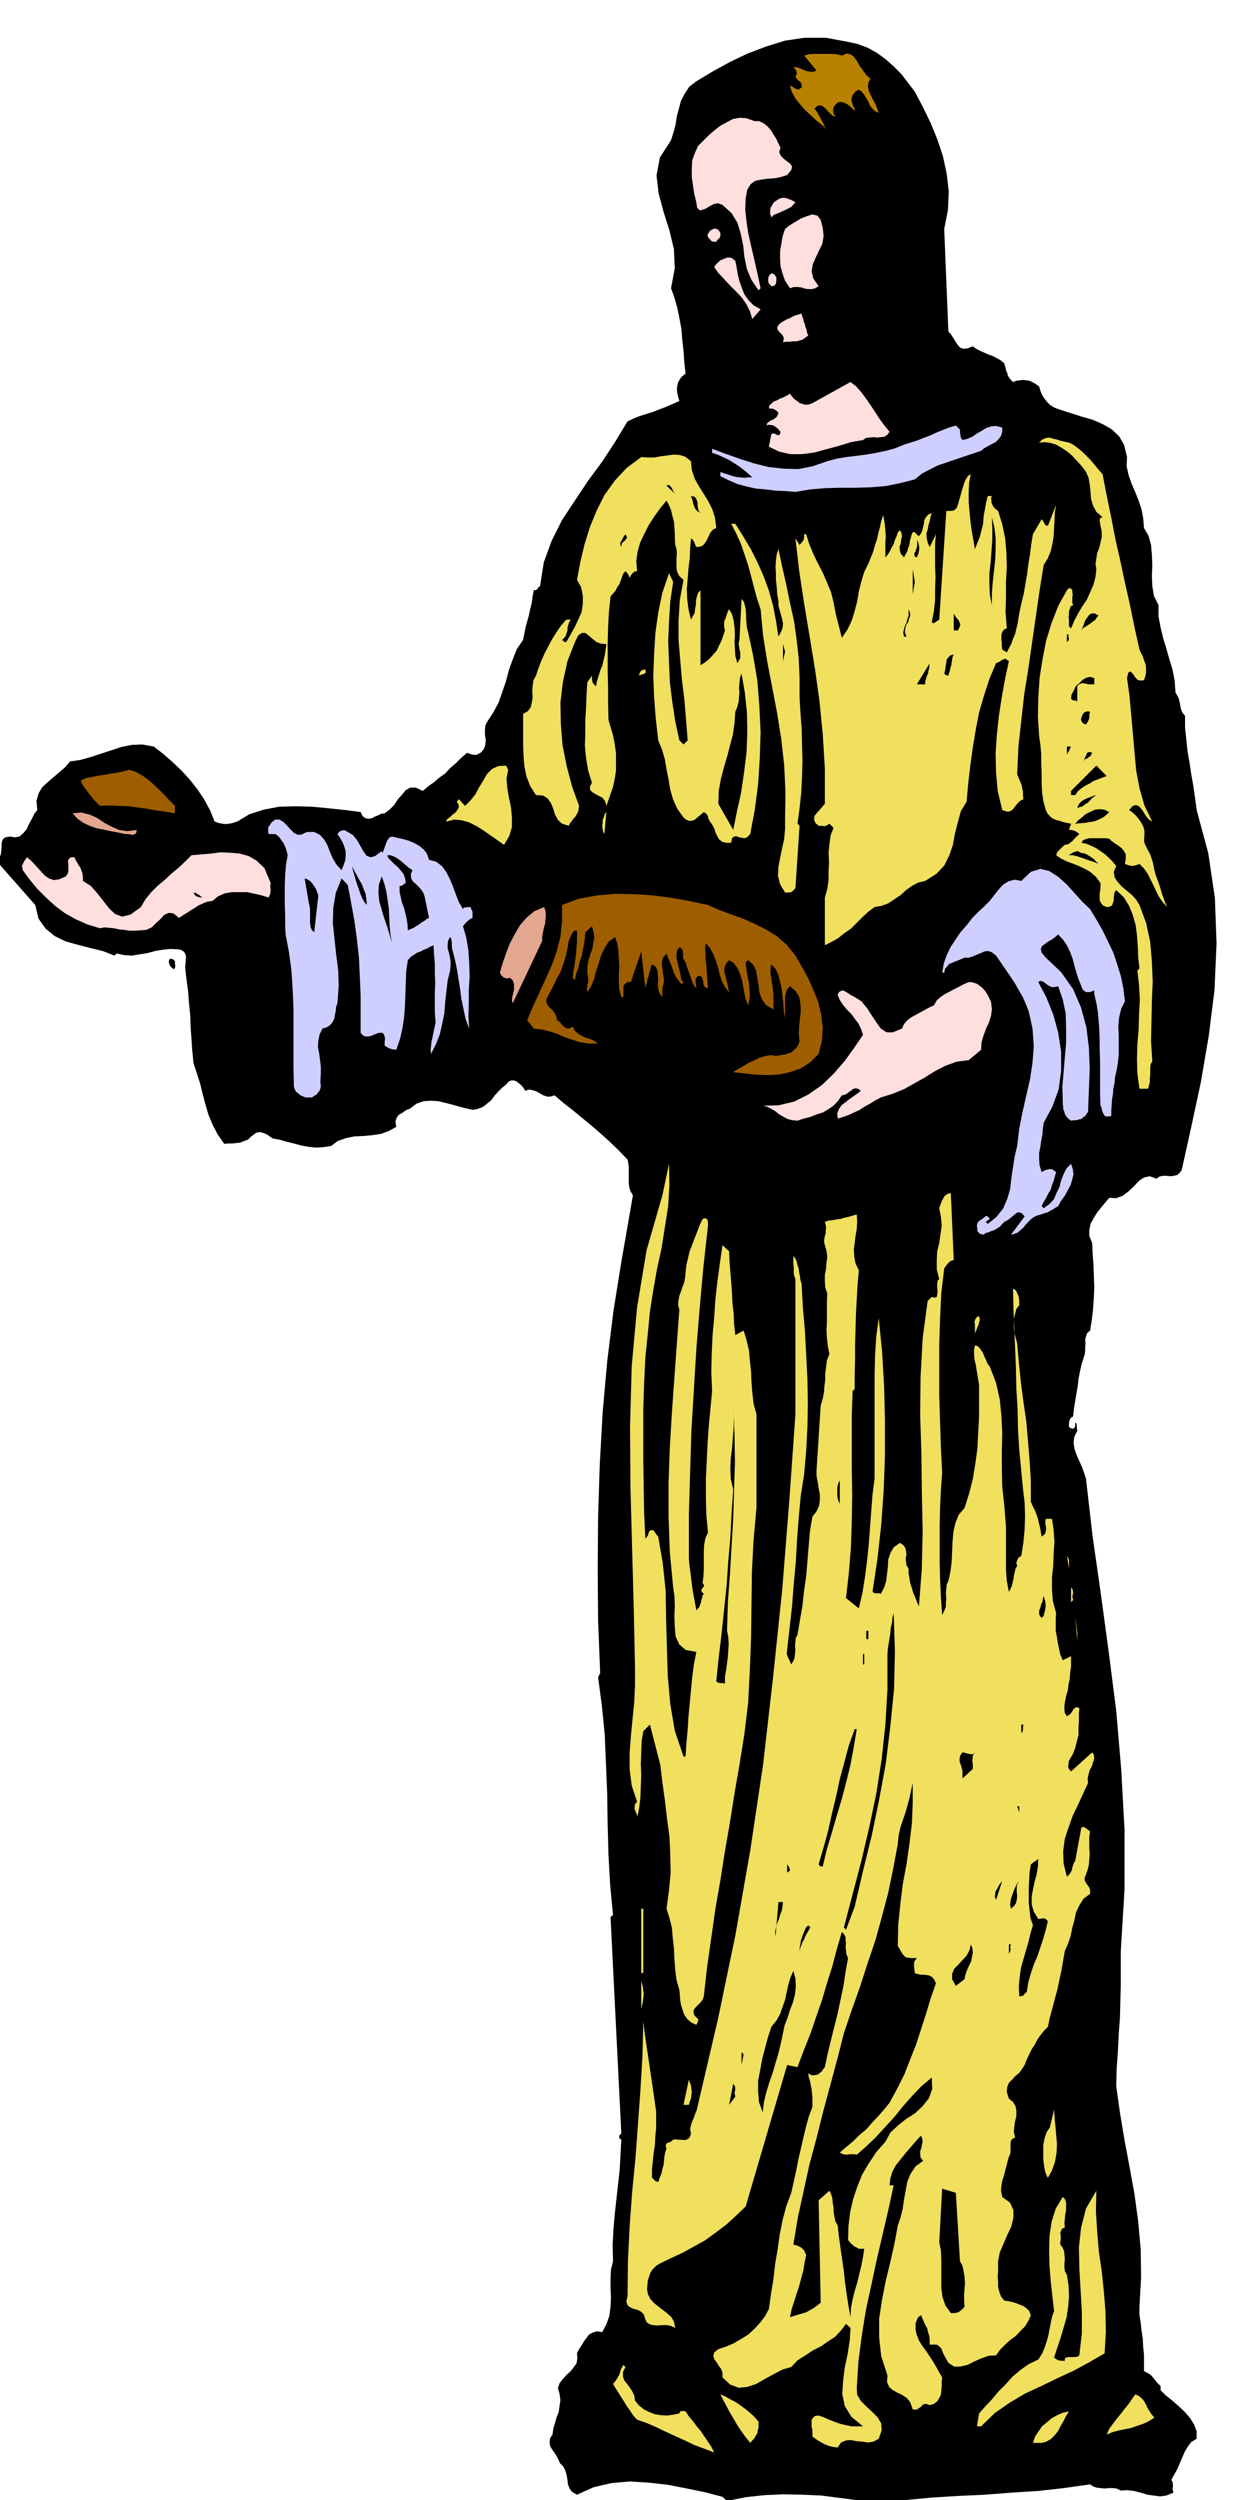 <svg xmlns="http://www.w3.org/2000/svg" width="490.455" height="974.099" fill-rule="evenodd" stroke-linecap="round" preserveAspectRatio="none" viewBox="0 0 3035 6028"><style>.brush1{fill:#000}.pen1{stroke:none}.brush3{fill:#ffdede}.brush4{fill:#cfcfff}.brush5{fill:#f0e05e}.brush6{fill:#9e5e00}.brush7{fill:#e3a68f}</style><path d="m2207 221 19 36 19 39 16 39 14 42 9 42 5 43-2 44-9 46 10 247 6 7 6 9 5 8 6 9 5 6 8 3 10-1 13-5 8 6 10 5 9 4 11 5 9 3 10 5 9 5 10 8 1 5 2 6 1 6 3 6 1 5 3 6 4 5 6 6 8-3 8-1 8-1 9 1 7 1 8 4 7 4 8 6 3 10 4 10 5 8 7 9 7 7 9 6 10 4 12 4 22 7 25 8 25 7 25 11 21 12 18 17 12 21 7 29-1 22 5 22 7 20 9 21 8 20 7 21 4 21 2 24 11 19 6 22 2 24 1 25-1 25 1 25 4 24 11 22v27l5 27 6 25 8 26 7 25 8 26 5 27 2 28 3 5 4 7 2 7 2 9 1 7 2 7 3 7 6 7v28l3 29 3 28 5 29 4 27 5 28 4 28 4 30 28 104 16 108 4 110-5 113-14 111-19 111-23 107-23 104-5 7-6 5-8 2-8 1-10-1h-9l-8 2-7 5-16-6-14 3-12 8-12 13-14 13-13 10-16 6-17-1-10 12-10 12-10 13-8 13-7 13-3 15v14l7 17 1 25 2 26 1 27 1 28-1 27-2 27-3 26-4 25-7 6-3 8-2 8 1 9-1 9v9l-1 9-3 9-5 16-4 18-3 16-2 18-3 17-3 18-3 18-2 19-6 4-3 6-1 7v8l3 3 7 2 4-3 1-4v-8l3 2 1 6v6l1 6-7 14-2 14 2 14 5 15 6 14 7 15 5 14 5 15 16 139 20 140 19 140 18 141 12 141 8 145v145l-9 148v79l-1 40-1 41-3 41-2 42-3 41-1 42 9 64 11 66 12 64 12 66 9 66 6 67 1 68-4 71v19l3 19 2 19 3 20 1 19 2 19v40l6 3 7 4 5 4 5 6 8 10 9 9v10l12 12 15 12 15 13 16 15 13 15 10 16 6 16v18l-13 8-9 12-7 12-6 14-6 14-6 14-7 12-7 13 3 6 1 8-1 8 2 9-17 7-15 2-16-2-15-2-16-5-16-4-16-2-16 1-10-5-9-1h-10l-10 1-10-1-9-1-9-3-7-5-63 9-63 7-64 4-64 5-65 3-64 4-64 6-63 8-46-7-46-6-46-6-45-2-46-1-46 2-46 5-45 9-11-10-42-11-44-9-46-9-45-5-46-3-45 4-43 10-40 18-12-7-6-8-4-11-1-10-2-12-3-10-5-10-8-8-4-9-4-8-6-9-5-7-5-9-1-8 1-10 6-9 2-15 4-13 4-14 5-13 2-14 2-14-2-15-4-14 4-12 8-10 8-9 10-9 8-10 7-10 2-12-1-12 5-10 6-9 6-10 6-8 6-8 9-5 10-3 13 2 10-19 7-20 3-22 1-22-1-23v-23l1-22 5-20-1-39 2-37 3-36 4-36 4-36 4-36 2-37 2-36-5-4v-6l5-5-26-522 6-5-7-73-4-72-2-73-1-72-3-73-3-72-7-70-9-68 5-10-5-126-1-125 1-126 4-126 7-126 11-123 15-121 19-118 28-161-6-10-3-10-1-11v-35l-1-11-2-9-22-23-22-21-22-20-21-18-23-19-22-18-23-18-21-18-10 3h-8l-9-3-7-4-9-5-8-3-10-2-10 3-4-7-5-6-6-5-5-4-7-3h-7l-6 3-6 7-10 8-9 9-9 10-8 11-10 8-10 8-13 5-12 2-17-4-16-4-17-5-16-4-17-4-17-1-18 1-17 6-8 6-8 6-10 4-8 6-9 5-5 7-3 9 2 13-18 10-19 7-21 3-21 2-22 1-20 4-20 7-16 12-19 3-18 1-18-2-17-3-18-5-17-4-17-5-17-3-6-4-5-4-6-3-5-2-6-2h-6l-6 1-5 4-8 6-7 7-9 3-9 4-10 1-9 1h-10l-10 1-16-23-12-23-10-24-7-24-7-26-6-25-8-25-8-24-3-29-2-29-2-29-1-29-3-29-2-28-4-29-3-27v-8l1-7v-7l1-6-2-7-3-5-6-4-6-2-21-1-19 2-18 3-18 5-19 3-18 3-19-1-18-4-6 5-28-11-29-7-31-8-29-8-27-13-22-18-17-24-8-33-96-109 8-5 5-7 1-9 1-9v-10l2-8 6-6 12-2 12 2 11-2 9-8 8-9 6-13 7-13 6-12 7-9-2-22 5-18 9-15 13-12 14-12 14-12 14-12 12-14 26-4 25-7 24-8 25-8 24-8 25-5 25-1 28 5 22 17 23 20 22 21 21 23 18 23 16 24 14 26 11 27 6 2 6 2 7 1 8 1 7-1 7-1 6-2 7-2 30-18 35-11 37-7 40-1 39 1 41 4 38 4 38 5 5 10 7 5 7 1 8-1 7-4 8-3 8-4 8-1 12-9 11-11 9-14 10-11 9-11 11-6h13l17 8 13-11 14-10 13-11 14-10 12-13 14-12 13-13 14-12 5 2 6 2 6 1h6l11-6 7-9 3-10 1-11-2-12v-11l1-12 4-8 15-23 13-24 9-26 9-26 7-27 9-25 10-25 15-22 3-15 3-15 4-15 4-14 3-15 4-15 2-16 3-15h4l4-2 3-5 4-3 9-57 19-52 25-50 31-47 32-48 34-46 32-49 29-48 15-7 15-6 16-5 16-5 15-6 16-6 16-7 16-7-3-11-2-9-1-9 1-7 2-9 4-7 5-7 9-7-3-28-2-28-3-27-2-25-5-27-5-24-7-25-8-22 9-48-2-46-11-46-14-44-12-45-5-43 8-43 27-42 6-19 5-19 3-20 5-18 5-19 9-17 11-17 17-13 40-24 42-23 42-20 45-17 45-14 48-7h50l54 10 23 5 24 9 22 12 22 16 19 17 19 19 16 21 16 21z" class="pen1 brush1"/><path d="m2100 190-5 9-1 10 2 10 5 11 5 10 6 11 4 10 4 11-9-4-6-6-6-7-3-8-5-9-5-8-7-9-7-5-7 4-5 5-4 6-1 6-1 5 2 6 2 7 4 7v5l-6-6-6-5-6-5-5-2-6-3h-6l-6 1-5 5-5 6-1 8 1 8 5 8-7-3-6-5-6-6-5-6-7-6-6-2-7 1-7 7 4 5 4 6 3 6 4 7 3 6 4 7 3 7 6 7-13-12-14-11-14-13-13-12-13-15-11-14-8-15-4-15 6 3 7 5 7 2 8-5v-9l-4-5-7-6-4-6 3-6v-6l-3-6-5-5h7l7 2 7 3 7 3 7 2 7 1h7l7-3-30-36 10-3 11-1h47l11 1 12 3 12-5 9 2 8 6 8 11 6 11 8 11 8 11 10 9z" class="pen1" style="fill:#b88200"/><path d="m1883 356-3 11 4 9 7 7 9 7 7 5 4 7-2 8-10 12-16 5-15 3-17 1-14 2-15 3-11 8-8 13-4 21-1 28 3 28 4 27 6 27 6 26 6 26 6 27 6 28-5 5-17-25-11-26-6-29-3-28-6-29-8-26-14-23-22-20-11-4-10 2-10 5-9 6-9 3-6 1-6-6-2-13-5-20-3-20-3-21v-19l1-21 6-17 8-18 14-14 12-12 14-12 14-11 15-8 15-8 16-3 17 1 19 7h11l11 5 9 7 9 10 6 10 7 11 5 11 5 10z" class="pen1 brush3"/><path d="m1919 488-5 5-5 6-8 4-8 4-9 4-9 4-8 3-6 6-3-9v-7l1-7 4-6 3-6 5-4 6-4 6-3 5-1h5l5 1 5 2 8 3 8 5zm66 62 2 19-3 19-8 16-8 17-7 16-3 17 4 17 13 19-8 5-8 2h-9l-8-1-9-3-9-1h-9l-9 3-12-18-6-17-5-18-1-17v-19l3-18 3-18 6-18 10-8 13-8 15-9 15-6 13-4 12 3 8 10 5 20zm-247 12v6l-2 6-5 4-3 5h-7l-5-2-4-5-4-4-1-6 3-5 3-5 6-3 5-2 5 1 5 3 4 7zm36 67 3 15 3 18 4 16 6 17 6 15 10 14 12 12 17 10-20 23-6-19-8-16-11-16-14-15-15-15-14-15-14-15-10-14 4-6 6-6 6-5 8-3 7-3h7l6 2 7 6zm99 40v7l-1 8-4 5-7 1-7-8-1-8 2-9 6-6 7 2 5 8zm77 140-7 5-7 5-7 2-7 2h-9l-8 1h-8l-8 1 2-8-1-5-3-5-3-3-5-5-3-4-1-5 3-6 6-6 7-4 7-4 8-3 7-4 7-3 7-2 7-2 1 6 3 7 1 6 3 7 1 6 3 7 1 7 3 7zm196 232-5 7-7 5-9 1-8 1-10-1-9 1-9 1-7 5-29 5-29 9-30 8-29 8-30 4h-28l-27-6-25-12 6-31 7-1 7 4h5l2-3 1-5-7-8-7-5-5-3h-4l-5-1-5 2 1-6 4-3 4-3 6-2 4-3 4-3 3-5 2-6-5-5-5-3-6-2h-7l1-7 5-5 6-5 8-3 7-4 8-3 8-4 8-5 4 6 6 7 7 5 7 5 6 2 8 2 8-1 8-3 92-51 14 11 13 15 11 15 11 16 10 15 11 17 11 15 13 16z" class="pen1 brush3"/><path d="M2316 1036v6l1 7 1 6 4 6 12-3 12-5 11-8 11-6 11-7 12-4 12-1 15 4v10l-3 10-6 8-7 7-10 5-9 5-9 5-7 6-21 7-21 7-21 7-20 7-21 7-20 10-19 10-17 14-36 9-35 7-36 3-36 1h-37l-36 1-36 3-36 6-24-2-24-1-24-3-23-2-23-5-22-6-21-9-20-10v-10l8 3 10 3 9 3 11 3 10 1 10 1 9-1h10l-11-10-11-9-12-9-11-7-13-8-13-6-13-6-13-4v-10l32 12 34 12 34 11 36 9 36 4 36 1 35-7 35-12 22-6 24-4 24-3 24-3 23-4 24-5 22-6 22-9 16-5 16-5 15-6 16-6 15-7 15-6 15-6 17-5 10 10z" class="pen1 brush4"/><path d="m2660 1143 10 52 11 53 10 52 12 53 11 52 12 53 11 54 12 54 3 7 5 9 3 10 4 10 1 10v10l-2 9-3 9-9 1-7-2-6-7-4-6-5-6-3-1-4 3-3 13 6 43 4 44 4 45 4 46 4 44 8 43 12 42 19 39-8-5-6-7-6-9-5-8-7-8-7-3-8 2-9 10 7 5 8 7 7 8 7 10 5 9 3 11v11l-1 13 2 8 4 8 4 8 5 9 3 9 3 9 2 9 2 11 3 11 4 11 4 11 4 12 3 11 4 11 4 11 5 11-11-12-9-13-7-14-6-13-7-14-7-14-9-13-11-11-8 3-9 2-10-2-8-3 2-13v-10l-5-9-5-6-9-7-8-5-8-6-5-5-10-1h-38l-8 2-7 3-4 6 11 2 12 5 11 5 12 8 10 7 10 9 9 9 9 11-6 14 2 13 7 11 11 12 12 10 12 10 10 11 8 13 16 43 10 46 4 47 2 48-2 48-1 49-1 48 3 48-4 7-1 9v17l-1 8v9l-2 8-2 8h-21l-5-36-1-36 1-36 3-35 1-36 2-36-2-35-4-35 5-5-3-27-1-26-2-27-3-24-7-25-9-22-13-21-18-17-4 5-1 6-1 7v8l-2 5-2 6-6 3-7 1-9-4-5-6-3-7v-18l2-8v-15l-12-16-13-11-14-8-13-6-15-6-14-5-14-7-12-8 3-8 6-6 6-6 6-5 9-2 9-7 8-9 9-8-6-5-6-3-7-2h-6l5-15-10-2-9-2-9-3-8-2-9-4-6-5-6-7-4-8-6-22-3-21-1-23v-23l-1-23v-23l-2-22-3-21-3-47 1-47 3-46 7-45 9-46 13-42 16-41 21-38 5-5 5 1 3 4v5l1 6-1 6v13l2 6-6 3-2 6-2 6v7l-1 6 1 8v15l5 5 8-19 9-17 10-17 11-16 8-18 8-18 5-19 2-19-2-13 2-13 2-13 5-12 3-13 3-13v-14l-3-13-1-7-1-6 1-6 6-2-15-13-8-15-5-17-1-16-2-18-3-17-7-15-10-13-12-13-11-12-12-10-12-8-14-8-13-4-14-2-14 1 7-7 9-4 9-1 10 3 9 2 9 3 9 2 10 2 10 5 11 8 11 9 11 11 9 9 10 12 9 11 10 11zm-993-31 2 21 7 21 10 18 12 19 11 18 10 20 6 20 3 24-8 4-6 7-4 8-4 9-5 8-5 6-7 3-9 1-3-6-2-6-4-6-4-3-2 24-1 24-3 25-2 25-2 24 1 25 3 24 6 25 5-9 4-8 1-10 2-9v-10l2-9 3-9 6-7v181l11-7 10-8 9-10 9-10 6-13 6-12 4-12 4-12-2-8v-14l3-6 2-6 2-6 2-6 3-5 7 12 4 15 2 16 1 18-1 17 1 18 1 17 5 17 4-7 3-6v-13l-2-7-1-7-1-8 2-8 5-99 5 6 3 9 2 10 1 12v11l1 11 1 11 3 11 12 56 10 59 5 62 3 64-2 62-4 63-8 61-11 59-7 7-6 3-7-1-6-1-8-3-5 1-5 4-2 11h-12l-9-2-8-6-4-7-5-10-3-10-5-9-5-7-4-7-1-6-4-6-6-4-6 5-6 5-6 5-5 4-7 2h-6l-7-3-6-5-15-21-10-22-7-24-4-24-5-25-4-24-7-24-9-22-6-53-4-51-2-52 2-51 3-51 7-50 10-48 16-47 10 21-7 47-3 48-2 49 2 50 2 48 6 48 7 46 10 46 10 10 10-10-4-51-4-48-6-48-4-47-4-48v-47l3-49 9-49-10-9-5-9-2-11v-23l1-12-1-11-3-9-1-14v-14l-1-14-1-14-4-15-3-13-5-12-6-11-15 18-15 21-13 20-11 22-10 21-6 22-3 22 2 24-6 1-5 4-4 5-3 6-4-9-6-7-6 7-3 9-3 8-3 8-5 7-4 8-6 7-6 7-4 37-2 37-1 36v73l1 37v38l1 40 5 17 6 20 4 21 3 22v42l-3 20-4 19-16 46-3-11-6-8-9-5-8-4-8-5-5-5-1-8 5-10-9-29-5-29-3-31 1-31v-32l2-31 1-30 2-29 11-16v7l1 8 3 5 6 6 2-13 4-12 4-13 5-12 3-13 3-12 2-14 2-13-13-1-11-4-10-8-8-7-9-7h-8l-9 6-8 16-18 46-11 50-6 50 1 52 4 50 10 51 13 49 17 47-1 6-1 7-3 6-3 6-5 5-4 6-5 6-3 6-16-5-10-9-7-13-4-13-6-15-8-11-11-7-17-1-14-22-9-23-5-25-2-25-1-27v-74l11-6 7-9 3-12 2-13-1-14 1-14 2-13 6-11 6-18 7-18 8-18 9-17 9-17 10-16 11-16 13-15h11l-4 6-2 6-2 7v7l-2 6-2 7-4 5-5 5 6 5h4l10-17 10-18 9-19 8-18 3-20v-20l-4-20-10-18 8-43 10-42 13-42 16-39 19-38 25-35 29-31 35-26 16 1h16l16-3 16-2 14-2 15 1 13 4 14 11z" class="pen1 brush5"/><path d="m2352 1324 6-15 6-15 4-16 4-16 1-17 3-16 3-17 4-16h10l-2 5 1 6v5l2 5 5 8 9 7 10 32 7 34 3 33 1 36-2 36v36l-1 37 3 39-7 3-4 6-2 6v13l1 8v7l1 8 11 7 5-10 6-11 4-12 5-11 3-13 3-12 2-13 2-12 5-24 6-24 4-24 4-23 3-24 4-24 3-24 4-24 21-36 3 3 3 6 3 5 6 2 20-51-3 18-1 19-1 19-1 20-3 18-4 18-7 17-10 16-10 62-9 63-9 62-9 63-10 62-7 63-7 63-3 66 2 6 3 7 3 7 3 7 1 7 2 8v9l1 10-8 4-6 6-5 6-5 7-6 5-6 2-7-1-8-3-11-46-4-45-1-46 3-45 5-46 7-45 8-44 9-42-9-6-7 3-8 5-7 3-16 38-13 40-12 41-8 42-7 42-6 43-5 43-4 45-14 23-7 26-7 27-5 28-9 26-12 24-19 20-27 17-17 4-15 8-14 10-13 12-15 10-15 10-16 6-17 3-15 11-14 13-14 14-14 14-16 11-15 12-16 9-16 8v-115l6-21 3-21v-22l1-21-1-23 2-21 3-21 7-18-10-10-6 4-6 2-8-1h-6l-8-7-3-8 1-9 5-6 20-23v-85l-5-82-8-81-11-78-13-79-13-78-12-79-9-78 10 16 6-7 4-6 1-7v-6h5l7 23 10 24 11 23 12 23 10 23 10 24 6 24 5 27 15 59 14-21 10-21 7-23 6-23 4-24 6-24 7-23 10-20 6-15 6-15 4-15 5-14 3-15 4-14 3-15 5-14 2 12 2 13 1 13 1 13-1 12v39l6-7 5-8 4-9 5-8 3-10 4-9 3-9 5-6 4 7 1 8-2 9-1 9-3 8 1 8 2 8 8 9 4-8 4-7 2-8 3-7 1-9 2-7 2-8 3-7h4l4 3 3 4 4 3 5-7 3-7 2-8 2-8 1-9 4-7 5-6 9-4-3 9-2 10-3 10-2 11-3 10 1 11 2 10 5 11 15-31-2 22v53l1 29-1 27v28l-3 27-5 26 3 3 5-2 5-4 5-3 17-262h9l9-1 7-6 3-8 3-11 3-10 3-11 3-10 3-10 4-9 5-8 7-5-4 21-1 23v23l2 23 2 22 3 23 4 23 4 23z" class="pen1 brush5"/><path d="m1629 1191-21-20 4-2 4 2 2 2 3 4 3 7 5 7zm61 46-7-4-4-4-3-5-2-5-2-6-1-6-2-6-2-5 7 1 5 4 2 5 2 6v6l1 7 1 6 5 6zm703 222-5-25-1-25v-27l3-26 2-27 2-27v-28l-1-27 6 24 3 26v26l-1 27-3 27-3 27-2 27v28z" class="pen1 brush1"/><path d="m1774 1263 19 30 19 32 16 32 15 34 12 33 10 36 7 36 6 39 6-11 4-10 1-11-2-10-3-11-3-11-3-11v-11l-3-17-1-16-2-17v-16l-1-17 1-15 2-15 4-12 9 42 10 44 9 44 10 45 6 44 5 45 2 46v46l2 37 3 39 1 39 1 40-1 38-2 39-4 37-5 37 5 5-10 150-5 6-5 4-7 1h-8l-12-20-5-20 1-22 4-21 5-24 5-23 2-23v-23l1-66-3-64-7-63-10-63-12-63-12-62-10-63-6-63-9-27-7-26-7-27-7-26-9-27-9-26-11-24-12-23h10z" class="pen1 brush5"/><path d="m1499 1319-3-8 3-7 5-9 5-7 4 8-5 7-8 7-1 9zm713 25-5-2-1-3v-5l3-5 2-7 2-6v-7l-1-6 2 2 2 5 1 5 1 7-1 6-1 6-2 5-2 5zm-10 89v-61l5 31-5 30zm-15 102h-6l-2-10 2-8 2-8 4-7 2-9 3-8v-16l3 7 1 8-3 8-2 8-5 7-2 9-1 8 4 11zm124-15h-10v-46 5l3 6 4 5 5 6 2 5 2 5-2 6-4 8zm339-36-4 5-4 6-6 4-5 4-6 4-6 4-6 3-4 6 3-8 3-7 3-9 5-7 5-7 6-3h7l9 5zm-71 46-2 4 2 5-1 5-4 4v-18h5zm-690 64v-41l5 18-5 23zm412-16-3 6-1 7-1 6-1 7-2 6-1 6-2 6-2 7-6-1-4-4 2-7 1-7 1-7 1-6 1-7 4-5 5-5 8-2zm-69 72h-20l31-51-1 5v6l-2 7-1 7-3 6-2 7-2 6v7z" class="pen1 brush1"/><path d="m1557 1614 1 7-4 4-6 1-6 3 1-6 3-5 5-3 6-1z" class="pen1 brush5"/><path d="m1769 2001-36-63 1-31 5-28 7-27 8-27 7-27 7-26 4-28 2-28 5-12 3-12 1-11 1-11-1-12 1-11 1-12 4-11 8 46 5 48 1 48-2 49-6 48-7 48-10 45-9 45zm871-366v15h-13l-5-1-5-1-5-1-4 1-5 2-4 5v36l-5-2h-4l-4-2-2-2 1-10 5-9 5-11 9-8 8-8 9-5 9-2 10 3zm-10 81-2 7v9l-3 7-5 8-7-3-4-5-1-6 2-5 2-6 5-5 6-2 7 1zm-46 84-3 5-2 6-3 4-2 5v-20h10zm51 15-2 4-2 4-4 2-3 3-7 3-3 5 3-8 4-8 1-4 3-2 4-1 6 2z" class="pen1 brush1"/><path d="m1226 1856-4 21 2 24 4 23 5 24 2 23v23l-6 21-13 22-17-12-16-11-17-12-16-10-18-9-17-5-19-2-20 5 3-6 7-5 6-6 7-5 5-7 3-6-1-7-4-6 5-6 15 16 13-13 12-15 9-17 10-16 9-16 12-12 15-7 19-1 5 10z" class="pen1 brush5"/><path d="m2670 1871-11 4-10 4-11 4-9 6-10 5-9 6-9 7-7 10h-10v-10l61-61 25 25z" class="pen1 brush1"/><path d="M422 1943v18l-23-4-22-3-22-4-22-3-23-3-23-1-23-1-23 1-7-7-7-7-6-8-6-7-6-8-6-8-5-8-3-8 13-6 15-3 15-3 15-2 15-3 15-2 14-3 15-4 15 5 15 8 13 9 14 12 13 12 13 13 13 14 14 14z" class="pen1 brush6"/><path d="m2645 1917-10 7-10 11-7 4-6 5-7 2-6 2 3-8 5-6 5-4 6-3 6-3 7-2 6-3 8-2zm31 41-7 7-8 6-10 5-10 4-12 2-12 2-12 1-11 1 7-8 9-7 9-8 12-6 11-5 11-1 11 1 12 6z" class="pen1 brush1"/><path d="m1458 2011-3-6-1-5-1-8 1-7v-8l3-7 2-7 4-5-5 53z" class="pen1 brush5"/><path d="m330 2001-1 6-2 3-4 2-3 1-10-2h-8l-18-4-17-3-18-4-16-3-17-6-15-7-14-10-12-13 21-2 20 5 18 8 18 12 17 9 18 8 20 3 23-3z" class="pen1 brush7"/><path d="M740 2006h18l14 7 10 11 8 14 6 16 7 16 9 15 12 13 5-12 4-12 1-11v-10l-3-11-4-10-6-11-7-10 5-6 7-3h6l7 4 12 7 10 12 8 14 8 14 7 10 10 4 11-3 16-12 2 5 2-6 2-5 2-6 2-5 2-6 3-5 4-5 6-2 12 3 14 3 14 4 14 6 11 6 11 9 8 10 5 15 18 5 14 11 10 14 9 18 7 17 7 19 7 18 10 17 2-4h5l5-1h6l2 5 3 6v15l-6 3-6 5-6 6-5 6 8 28 5 30 2 31 1 33-2 32v32l-1 31 2 30-9-24-5-24-5-24-3-24-4-25-4-24-5-24-6-22-1-9v-8l-1-8-3-5-5 9-1 9v10l3 10 2 9 2 11v11l-1 12-6 24-3 26-3 26-2 27-5 25-6 26-9 23-12 24-1-10 1-9 1-10 2-9 2-10 2-10 2-9 2-9-2-24v-48l1-23-1-24v-23l-2-23-1-21-9 4-7 4-8 3-7 4-9 3-7 5-8 5-7 8-4 26-1 28-1 27-1 29-2 27-4 27-6 26-9 26-9-1-7-2-6-3-6-4v-9l1-8-2-8-4-6h-8l-6 2-8 3-6 3-7 1h-7l-6-3-5-6v-91l-2-45-2-45-5-45-6-44-8-44-8-42-15-16-14 35-6 36-1 37 4 38 4 37 5 39 1 38-3 41-3 8-1 10-2 10-2 10-4 8-6 7-8 5-10 3-7 14-3 15-1 15 3 16 2 15 2 17v16l-1 17v6l1 7-1 6-2 6-4 4-3 5-6 3-5 4h-16l-7-3-5-2-6-5-5-4-3-6-2-6-1-48v-141l-2-47-3-45-6-44-8-42-1-23v-23l-1-24v-49l1-25 2-24 4-23-2-8-2-7-3-8-3-6-5-7-4-6-6-6-5-3h-16l-1-6v-10l3-4 5-8 9-7h10l10 6 8 8 9 10 8 8 10 5 9-1 12-6z" class="pen1 brush4"/><path d="m653 2129-1 8 1 9-1 9-4 9-16-5-17-4-19-4h-37l-17 3-16 7-13 11-13 2-10 4-11 5-9 6-10 6-9 6-10 6-9 6-14-11-11-1-11 5-9 10-11 10-10 10-13 6-13 1-14 1h-13l-13-2-12-1-13-3-12-1-11-1-11 2-30-9-27-12-27-15-23-17-23-21-21-21-19-23-16-22-2-10 3-7 4-7 5-7 11 9 11 12 10 11 11 12 10 7 12 4 13-2 16-7 4-6 2-7v-16l-1-8 2-5 5-4h9l2 6 4 6 3 6 5 7 2 6 3 8 1 8v10l19 12 16 18 14 18 15 19 14 13 17 6 20-5 25-18 11-19 14-17 15-15 18-15 16-15 17-14 16-15 15-15 23-2 24-2 23-3 24 1 22 2 22 6 19 11 19 18 15 36z" class="pen1 brush3"/><path d="m2650 2083-9-4-9-3-9-3-8-3-9-3-9-3-9-2h-9l5-4 8-4 8-2 9 5h5l6 2 5 3 5 3 4 3 6 4 4 5 6 6zm-1655 15-4 10 1 10 4 7 8 7 6 6 7 8 5 8 3 10 10 49-6 3-6 5-6 3-6 5-7 4-6 4-7 3-7 3-1-15-2-13-3-13-3-12-5-13-3-13-3-14v-14h4l4-2 3-3 4-2-2-12-3-9-7-9-7-8-9-8-7-7-7-7-3-7h8l8 3 8 4 8 6 6 5 7 6 7 6 9 6zm-110 84-6-7-5-9-5-12-4-12-5-14-4-14-4-14-3-12 5 10 6 11 6 11 7 12 4 11 5 12 2 13 1 14z" class="pen1 brush1"/><path d="m2630 2192 15 25 15 26 13 27 13 27 9 27 9 29 6 29 4 32-9 18-5 21-2 21 1 23v45l-2 21-4 22-3 12-1 14-3 13-1 14-2 12-1 14-1 13v14l-8 1h-5l-4-3-2-4-3-6-1-5-1-5-2-3-1-27v-81l-1-27v-26l-1-26-2-24-1-8v-7l-2-9-1-8-2-9-2-9-2-9v-8l-5 2-5 2h-10l-8-6-3-8-7-17-5-16-5-17-4-16-6-16-7-15-10-15-12-13-7 6-8 6-9 5-8 6-7 5-3 7 2 9 10 12 37 35 29 41 19 44 13 48 6 49 2 51-2 51-2 53-4 5-3 5-5 3-4 4-6 1-6 2h-7l-6 1-7-5-4-5-4-6-1-5-3-7v-6l-1-6v-6l-1-36 3-35 3-36 3-35v-36l-1-35-7-33-11-32-9 2h-7l-6-3-5-3-6-5-5-3-6-1-4 3 19 36 17 42 12 44 7 46v46l-6 45-15 41-21 39-2 14-1 14-3 15-2 15-3 15v15l1 15 5 16 9-5 9-2h7l10 7-3 10-3 11-4 10-3 11-6 10-5 10-6 10-5 10 5 5 14-10 11-12 6-15 7-14 4-16 6-15 7-14 11-11 4 12 2 13-3 12-4 14-7 13-7 13-9 12-7 13-7 4-6 4-6 3-6 4-8 2-8 3-8 2-7 3-8 5-7 7-7 7-6 8-7 6-7 6-8 3-8 2 33-44-7-8-6-2-6 1-6 5-6 5-6 5-6 4-6 3-6 6-5 6-7 4-6 4-7 2-7 3-7 2-6 4-7-2-3-2-4-5v-4l-1-6v-5l2-6 3-3 6-4 7-5 3-3h3l3 2 4 5-10 7 5 5 21-17 16-20 10-23 7-24 3-27 4-26 4-26 6-25 5-42 8-40 9-40 9-39 6-40 3-40-3-42-9-41-7-18-8-18-10-17-9-16-12-18-11-16-11-16-11-16-10-8-9-3-9 1-9 4-10 4-9 4-10 3h-10l-7 3-7 3-8 3-7 3-8 3-5 6-5 6-2 9h-5l4-22 7-20 9-19 12-18 12-18 15-17 14-18 16-16 12-11 13-13 11-14 11-14 11-12 13-8 14-4 17 3 23-22 23-7 21 5 22 14 20 18 20 22 18 20 19 18z" class="pen1 brush4"/><path d="m946 2274-6-20-6-20-7-20-6-20-6-21-2-20 1-20 7-20 6 17 5 19 3 20 3 21 1 21 1 21 2 21 4 21zm-178-115-10 89-6-6-3-8-1-10v-30l-1-9-2-8-10-59 4 1 6 3 5 4 5 6 4 6 4 7 2 6 3 8zm-280 5-9-1-5-2-4-3-3-6 5 1 5 3 5 3 6 5z" class="pen1 brush1"/><path d="m1919 2304 15 26 15 27 13 29 12 30 7 30 4 32-2 31-8 32-20 20-23 15-26 9-27 6-29 1-28-1-28-3-25-3 12-8 13-7 13-8 14-6 12-6 14-4 12-2 14 2 9-2 10-1 9-3 9-3 6-6 6-5 4-7 3-8-2-19 1-18 2-19 2-18-1-18-3-16-9-14-13-11-7 7-3 9-2 10v51l-3-17-1-17-2-18-2-18-4-18-4-16-7-15-10-11-2 7v18l2 9 1 9 2 11 1 9 1 11v35l-18-11-10-14-6-17-2-17-3-18-3-17-7-14-12-11-6 5 1 12 2 12 2 13 3 13 1 13 1 14-1 13-3 14-6-15-3-14-3-17-3-15-5-16-6-13-9-12-11-7-7 8-4 9-1 10 3 10 2 10 3 10 2 10 2 11-11-15-7-14-5-16-4-16-5-16-6-15-8-15-10-12-2 11 1 13v13l2 15 1 14 1 14 1 14 1 15-6-2-3-3-2-5v-5l-2-6-1-5-4-4h-5l-6 5-1 8 1 8 1 9-6-7-3-7-3-8-3-8-3-9-3-8-3-9-2-7-4-6-2-5v-10l-1-6-1-4-3-3-4-2-5 7-2 10v9l3 11 2 10 3 11 2 10 2 11 5 5-5 5-7-9-6-8-5-10-3-9-4-11-4-9-4-10-3-8-8 9-3 11v10l2 11 1 10 2 11-1 11-3 11v21l-7-10-3-10-1-12 1-11-1-12-1-10-5-9-8-5-3 7-1 7-3 7-1 8-3 6-1 8-3 7-1 8-10-89-25 74-6-1-5 3-4 3-3 5v26h-5l-5-19-1-18v-19l1-18-1-19-1-18-3-18-5-16-16 12-10 16-8 17-6 20-6 18-5 19-7 17-9 15-1-8 1-6v-5l2-5v-11l-1-7-1-6v-16l3-14 4-14 5-12 2-14 3-14-2-14-4-14-16 15-1 14-2 15-3 14-3 15-5 14-3 14-5 14-3 15-5-5 1-15 3-15 2-15 2-14 1-15 1-14v-27l-8 2-5 8-4 8-3 8-3 18-4 19-6 18-6 18-9 16-8 17-9 17-9 17v7l3 7 4 5 6 6 4 4 4 6 3 6 2 10 4 2 4 4 4 5 5 5 4 2 5 2 6-1 6-4 4 9 6 6 7 5 9 5 9 3 9 3 8 4 9 6h-23l-20-3-19-6-18-6-18-8-18-6-20-5-19-2-16-20 14-34 15-32 15-33 15-33 12-34 9-35 4-38v-39l40-15 44-8 45-4 47 1 45 3 45 6 44 8 42 9 27 12 30 11 28 10 29 13 26 13 26 16 24 21 21 26z" class="pen1 brush6"/><path d="m1308 2269-71 150-2-8 1-8 2-8 2-8v-15l-3-8-6-6-9 1-7-2-6-6-3-6 7-24 8-23 9-23 12-23 13-22 16-18 18-15 24-10 3 10 1 10-1 10-1 11-3 9-2 11-2 10v11z" class="pen1 brush7"/><path d="m2383 2399 8 17 2 17-2 16-5 16-7 15-6 16-5 17-1 18-30 25-30 4-27 10-25 13-24 15-25 14-25 14-27 11-29 9-13 7-13 8-13 7-12 8-13 6-13 6-14 5-13 4-1-13 4-10 6-9 9-7 9-7 10-7 10-7 9-7-7-5-6-1-5 1-5 4-6 4-5 4-6 3-6 1-9 13-10 11-13 9-13 8-16 5-15 6-16 4-15 5-13-1-11-3-11-6-9-5-10-8-10-6-10-5-10-2 38-1 38-9 34-17 33-23 29-28 26-30 23-32 21-31-5-15-6-12-9-12-8-11-11-11-9-11-8-12-5-12 3-7 5-3 5-1 6 3 5 3 6 4 5 3 6 3 16 10 14 17 11 17 12 18 10 14 14 9h15l22-9 5-11 8-9 9-7 11-6 11-6 11-6 11-6 11-5 7-12 9-8 10-7 12-6 11-6 12-6 11-6 12-5h7l7 2 6 2 7 5 5 4 6 6 4 6 4 6z" class="pen1 brush3"/><path d="M422 2317v6l1 6-1 5-3 3-7-6-3-5-2-7 2-7h7l6 5z" class="pen1 brush1"/><path d="m1563 3214-6 59-3 61-2 63v126l1 63 1 62 3 62 4-5 3-5 1-5 3-5 7-1 4 4 4 6 5 6 11 64 7 67 1 68 2 69 2 68 6 67 11 65 21 62h5l2-32 3-32 2-32 3-32 3-32 3-31 4-31 6-30-26-5-15-13-9-19-2-22-1-26 1-26-1-25-3-20-8-85-3-84v-84l3-84 5-84 6-84 6-83 6-81-3-12 1-11 2-11 4-10 4-12 4-11 2-12 1-11 2-18 4-17 4-17 6-15 6-16 6-15 6-16 7-15 7-2 5 4 1 7v8l-11 99-9 99-8 99-6 99-6 99-3 100-3 101v104l1 15 2 15 2 16 2 16 2 16 3 16 3 16 3 17 3-4 4-4 2-6 2-5 1-6 2-5 1-6 3-4-5-5-1-3 1-4 3-3 3-6-4-5 2-16 1-15v-47l1-16 3-15 6-13-4-43-1-43v-43l2-42 2-43 3-43 4-42 4-42-2-45 1-44 2-44 4-44 3-45 5-44 6-44 6-42 16 15 1 24 2 25 2 25 2 26 1 24 3 26 1 25 3 27 20-11 7 23 6 25 2 24 3 27 1 25 2 26 3 26 7 26v226l-7 77-4 78-1 78-1 80-3 78-4 78-9 75-12 75-12 69-11 70-12 69-11 70-12 69-10 70-10 70-8 71-2 7-5 7-6 6-6 6-5 6-1 6 2 8 10 10-2 7-3 6-13-6-9-8-7-10-4-11-4-13-2-12-1-13-1-11-7-25-3-24-2-26-1-25-3-26-2-24-6-24-7-22 6-44 4-44-1-44-2-43-6-44-5-43-6-43-5-42-25-97-16 16-4 24-1 27-1 27 1 28-1 27-1 27-3 25-5 26 1-3v-3l-2-5-2-5-3-7v-6l1-6 5-6-13-39-5-39v-40l3-40 4-41 4-40 2-41v-41l-3-143-4-146-4-148-1-146 4-146 13-142 23-138 38-132 16-76 1 51-3 51-8 51-8 51-11 50-9 51-8 51-5 52z" class="pen1 brush5"/><path d="m2301 3038-7 2-6 5-5 6-5 7-7 59-3 62-2 62v125l2 63 2 61 3 60-3 42-2 43-1 43v87l1 43 2 43 3 43 5-10 4-10v-11l1-10-1-12 1-10 1-11 4-8 5-23 3-23 1-24 1-24 2-24 5-22 8-20 14-16 11-35 9-35 6-37 5-36 2-39 2-38v-78l-2-12-2-12-2-12-2-12-3-12-1-12v-12l2-10 6 1 5 5 4 5 5 8 3 8 4 8 3 8 6 8 15 39 9 40 4 40 2 42-1 41v43l1 44 5 47 2 24 2 26v105l2 26 5 26 4-7 3-7 2-8 2-8 1-9 2-8 2-9 4-6-2-8 2-6 3-6 7-5 5-32 3-32 1-32-1-32-4-33-3-32-3-32-3-30-3-50-1-49-3-50-1-48-2-50-2-48-2-48-1-46 4 2 4 4 2 5 3 6 1 5 1 6v12l-7 9-3 12-3 12v24l2 12 3 11 3 12 4 46 5 48 6 46 7 48 4 46 4 48 3 49v51l4 9 5 10 4 10 4 11 2 10 3 11 2 11 2 12 5-4 4-4 1-6 1-5-1-7-1-6v-6l1-5h15l4 27 2 29-2 28-1 29-3 28v29l2 28 8 29-1 14v29l3 15 2 14 3 14 3 14 6 14 20-10v25l-2 14-1 15-3 14-2 15-4 14-3 15-1 8v9l1 8 5 8 8-5 5-7 3-5 3-3 4-2 7 2-1 15v16l-1 16v18l-4 16-4 16-6 15-9 15-1 6-1 7 1 6 6 7 51-46 4 6 1 9-3 9-3 10-5 9-3 11-2 9 1 11-12 26-12 26-13 27-10 28-9 27-4 30 1 30 8 32 7-7 5-9 1-6 2-6 2-6 3-4 15-81 6-1 5 3 4 3 6 5-2 12v28l1 14-1 13-1 13-3 12-4 12-3 7v6l2 5 4 6 3 4 3 5 1 6v7l-16 12-10 16-8 17-4 19-5 18-4 20-6 18-8 18-4 23-4 23-5 23-5 24-6 22-6 23-6 22-5 23-9 9-8 10-8 11-6 12-8 12-6 12-6 13-5 13-6 9-7 10-9 7-8 9-8 8-4 10-1 12 5 16 10 8 6 10 2 11v13l-3 12-2 14-1 12 3 14-7 3-3 5-1 6v20l-1 6-3 6-3 11-3 12-3 11-3 12-4 12-2 12-1 12 3 15 19 14 8 18v18l-5 21-10 21-9 21-9 21-4 21v25l-1 12 1 14v11l3 12 4 11 8 10 8 1 10 2 10 3 10 4 8 3 8 6 6 6 4 10-6 14-8 13-11 11-11 12-14 10-12 11-12 12-10 14-18 1-17 6-18 8-16 8-18 4h-14l-14-9-10-18-4-8-2-7-5-6-7-5h-17v-12l-1-9-3-9-2-9-5-9-3-7-4-9-3-7-7 5-3 7-3 7v17l2 9 3 8 3 8 6 10 8 11 7 10 8 12 7 11 7 12 6 11 7 12-1 10v11l-1 11-1 10-4 8-5 8-8 6-10 3-8-3h-5l-5 3-3 4-5 3-4 3-5 1-6-1-6-17-8-10-12-8-11-5-12-7-8-7-5-12 1-16-15-46-5-45v-46l7-45 9-46 11-45 10-45 8-43 7-21 5-20 3-22 4-21 4-22 8-19 12-18 18-13-6-8-1-8v-8l3-7 1-8 2-7-1-8-3-7-12 13-12 14-13 15-12 15-12 15-8 15-5 16-2 17h10l-13 60-14 60-14 60-13 61-13 60-10 62-8 62-4 64 1 16 9 15 13 13 15 14 12 12 9 15 1 17-7 20-13 7-12 2-14-2-14-1-14-3-12 1-12 5-8 12-10-1-9-2-8-3-7-3-7-4-7-4-7-5-6-4v-16l-2-8v-16l3-5 5-5 9-1 12 4 13 6 13 5 14 5 13 3 14 3h28l-28-23-16-26-6-29 2-31 4-33 7-32 5-33 2-30-11-10-12 16-14 15-17 11-17 12-20 10-18 12-19 12-15 16-21 6-21 11-22 12-21 12-21 7-21 2-21-8-18-17v-11l-3-9-6-8-5-8-6-8-2-8 2-8 10-8 18-6 19-8 17-10 18-11 15-14 14-15 12-16 9-17 5-36 6-36 4-36 6-35 5-36 7-35 9-34 12-32 6-27 6-27 5-26 6-26 6-26 6-25 7-26 9-24v-22l-1-11-1-10-2-10-2-10-3-9-1-9 5 3 6 2 6-1 6-1 5-4 5-4 3-5 4-5 7-33 8-33 8-32 8-32 7-33 7-33 5-34 6-33-4-9-1-9-1-9 1-8-1-9v-7l-4-7-5-5-12 41-11 42-13 41-12 41-14 40-14 41-16 40-15 40-25-5-100 341-23 22-23 21-25 19-26 19-27 15-27 15-28 13-27 13-10 6-8 8-6 9-3 9-3 9-1 11-1 10 2 12 6 12 9 10 10 8 12 9 10 8 10 9 6 11 3 15-10-5-10-2h-11l-11 1-12-1-8-2-7-5-3-7-4-12-6-6-9-5-9-2-9-4-6-5-3-9 3-13 1-85 4-82 6-83 8-81 6-82 6-82 5-84 2-83 3 26 4 27 4 27 4 27 4 27 4 27 4 28 4 28v40l-2 20-1 21-3 19-2 20-2 19v21l3 2 3 4 3 2 6 2 4-11 4-10 2-10 3-10 1-11 1-10 2-10 3-9-2-6 1-4 2-3 4-1 7-3 4-4 5-1 7 1h7l8 1 5-1 6-3 3-5 2-7-2-11 2-9 3-9 4-9 3-9 4-9 2-9 2-9 47-201 42-202 36-205 31-207 24-210 22-210 17-213 15-212v-326l-3-8-1-7v-14l-1-8v-19l4 5 4 8 2 9 3 9 1 9 2 9 1 9 3 10 3 56 5 57 3 58 3 58 1 58-1 58-3 57-5 57-8 51-5 53-4 53-3 54-5 53-4 53-6 53-6 53-1 9 3 9 4 8 4 9 5-8 3-8 1-10 1-9-1-10 1-10 1-9 4-7 6-36 6-35 4-36 5-35 3-36 3-36 3-36 6-35 10-13 6-13 2-14v-14l-3-15-2-14-3-15v-14l10-156 5-17 3-15 1-15 2-15v-16l2-15 2-16 6-15-4-21-2-18-1-19 1-17v-54l1-17-5-15-1-15v-15l3-15 1-15 2-14-2-14-4-14-2-9 1-7 1-6 2-6v-7l1-7-1-7-2-7 9-3 10-1 9-2 10-1 9-3 10-2 10-3 10-3 1 17-1 18-3 17-2 17-2 16 1 17 3 16 8 17-3 34-2 36-2 36-1 37-1 36v37l-1 35v35l-5 5-2 60v126l1 64-1 63-2 63-5 62-7 61 31 25 9-39 6-38 5-39 4-39 3-40 3-40 3-39 5-39v-246l1-48 3-48 6-45 8 80 5 84 2 83v85l-3 83-6 84-9 81-12 80 4 3 6 1 5-1 5 2 8-15 5-16 2-17 2-17 1-18 5-15 8-14 15-11 8 5 5 7 2 8 1 9-2 8 1 9 1 8 5 8v11l2 12 2 12 4 12 3 11 5 11 4 11 5 11 7-91 2-91-2-93-1-92-3-94 1-93 5-92 12-90 10-10 7 2 5-2 1-5 1-8-1-9v-9l1-8 4-4-6-24v-21l1-21 5-21 3-21 3-21-2-21-4-21 2-6 2-5 2-6 3-5 3-6 4-4 5-3 7-1 7 161z" class="pen1 brush5"/><path d="M2352 3219v-26l-1-6 2-6 3-5 6-3 1 4 1 6-2 5-1 6-3 6-2 6-3 6-1 7z" class="pen1 brush5"/><path d="m1754 3932 3 15 1 16-1 16-1 16-2 15-2 16-3 16v17l-6-1h-5l-6-1-4-3 6-58 7-58 6-58 6-57 4-59 5-57 3-59 4-57-6-25-1-24 1-25 3-24 2-26 2-26v-26l-1-26 3 68 1 68-2 68-2 68-4 67-4 68-5 67-2 69zm272-306-3-7-2-6-1-8v-15l1-8 2-7 3-5v56z" class="pen1 brush1"/><path d="m2579 3782-5-31 5 10v21zm10 76-5 5v-36l4 6 1 8-2 8 2 9z" class="pen1 brush5"/><path d="m2518 3896-5 5-5-6-1-5v-7l3-7 2-8 3-6 1-8 2-6 1 4 2 6 1 6 1 7-1 6-1 7-2 6-1 6zm-456 701-21 56-5-6 21-80 21-80 19-81 17-81 13-83 9-83 5-85v-86l1-13 2-12 2-13 2-12 1-13 3-12 1-12 3-12 3 92-2 91-9 90-11 90-16 87-18 87-21 85-20 86z" class="pen1 brush1"/><path d="m2599 3957-5-61 5 41v20z" class="pen1 brush5"/><path d="M2090 3932h5v20h-5v-20zm-8 56h3v25h-3v-25zm387 170-1 6v6l-1 5-3 4v-21h5zm-402 11-7 42-8 43-10 41-11 42-12 40-12 41-12 40-10 42h-6l-4-5 12-41 11-40 9-41 10-41 9-42 11-41 11-41 14-39h5zm280 61 5-5-5 8-1 10v5l1 5v12l-25 23v-18l-2-8-2-7-3-8v-7l2-8 5-7 6 1 6 2 6 1 7 1zm-181 463 3 3 3 6 3 5 3 5 3 3 4 4 5 1 7 1h15l-6 8-1 10 1 9 1 9 5 2 8 2h8l8 1 6 1 7 4 5 6 4 9-13 37-11 37-12 37-12 37-14 35-14 36-17 34-19 35-13 16-14 16-15 16-14 16-17 14-15 15-17 14-15 13 8 4 10 1 5-1h12l6 1 23-20 23-22 22-24 22-24 21-26 22-25 23-24 25-21 1 28-8 22-15 19-18 17-22 14-20 16-18 17-12 22-22 25-18 27-16 27-12 30-10 30-7 31-4 33-1 34 7 8 9 8 5 2 5 3h13l-3 20-4 21-5 20-5 21-6 20-5 20-4 21-1 22-5-27-4-26-4-28-3-28-4-29-4-27-4-29-3-27-6-11-2-11-2-11v-11l-2-11-1-11-3-10-4-8-26 23 5 247-9 7-8 6-9 5-9 5-10 3-10 3-10 3-9 3 4-20 6-18 6-19 6-18 5-19 5-18 3-19 4-19-3-6-2-5-4-4-3-3-10-5-9-2 11-66 14-64 14-64 17-63 16-64 17-63 17-63 16-63 19-56 20-56 18-56 19-56 16-58 15-57 12-58 11-59 2-20 4-19 6-18 6-17 5-18 5-18 4-19 4-18v49l-2 49-6 49-7 49-9 48-6 49-5 49-1 52zm293-323-5-15h5v15zm46 257 6-1 6-1 5 1 6 6-5 21-6 21-7 21-7 21-9 21-7 21-6 21-4 24-4 3-4 5-5 2h-5l-1-24 2-22 3-22 6-21 6-21 6-20 5-21 6-20-6-18-2-17-2-19v-38l1-18 1-19 3-18 18-13-1 18-3 19-5 18-4 19-3 17v18l5 18 11 18zm-599-117-7 5v-20l5 7 2 8zm497 71-3-8 1-7 1-6 3-5 6-11 7-9-15 46zm56-46-5 8-1 9v9l1 11-1 8-2 9-5 7-7 6-2-9 1-9 2-9 3-8 3-9 4-9 4-8 5-6zm-570 51-1 10-2 11-4 10-3 11-4 9-3 11-2 10 1 12 7-84h11z" class="pen1 brush1"/><path d="M1547 4602h5v155h-5v-155z" class="pen1 brush5"/><path d="m1955 4647-4 7-4 7-4 7-3 8-4 7-3 8-3 7-1 8v-9l2-9 1-9 3-8 3-9 3-7 3-7 6-6 5 5zm372 125-21 16-9-16v-13l5-12 10-10 10-11 10-11 7-13 3-14 4 9 1 11-2 10-2 11-5 10-5 11-4 11-2 11zm112-84-2 6 1 6-1 5-3 6v-23h5zm-550 214-5 24-6 25-7 23-7 24-8 23-7 23-6 24-3 25-9-25-2-25v-26l5-26 5-27 7-27 7-26 8-24 12-15 9-16 6-17 6-17 4-19 4-18 5-17 7-16 5 18 1 20-2 18-5 20-7 18-6 19-7 18-4 19z" class="pen1 brush1"/><path d="M1547 4844v-67l2 6 2 8 1 9 1 9-1 8-1 9-2 9-2 9z" class="pen1 brush5"/><path d="M1789 4979v-31l5 5-5 26z" class="pen1 brush1"/><path d="M1662 5075h-13l13-61 2 6 3 8 1 8 1 8-1 8-1 8-3 7-2 8z" class="pen1 brush5"/><path d="m1774 5055-15 20 10-51 4 6 1 8-2 8 2 9z" class="pen1 brush1"/><path d="m2528 5251-6-13-3-15-2-17v-34l3-16 5-15 8-12 10-43 1 17 2 21 2 22 2 23-1 22-4 22-7 20-10 18z" class="pen1 brush5"/><path d="m2316 5452 6 11 3 14 2 13 1 15-1 14-1 14v14l1 15-8 8-7 5-9 2h-9l-13-18-7-20-3-22v-68l-1-23-4-20 7-129 33 10 10 165z" class="pen1 brush1"/><path d="m2665 5674-38 22-37 20-39 18-39 19-39 18-37 22-36 25-33 32h-10l5-31 16-18 16-17 15-18 18-18 16-18 19-16 20-14 23-11 9-14 6-14 5-15 4-14 3-16 3-15 3-15 5-14-4-35-4-36-3-37-1-36 1-37 5-34 10-32 17-28 5 5 3 8v19l-2 10-1 11-1 10 1 11-6 2-3 5-2 5 1 6v11l-1 6v6l5 6 4 9 1 9 1 11-1 10v10l1 9 5 9 4 26 1 26-2 25-4 26-7 24-7 24-8 24-8 24 5 4 6 3 7 1h8v-6l4-2 4-1h18l4-1 5-3 6-53v-53l-3-52-3-51-1-51 5-47 12-47 25-43-1 49 3 49 4 48 7 48 5 47 4 49 1 50-3 52zm-1156 33-6 12v11l3 9 7 9 6 8 6 9 5 10 2 13 9 11 12 10 12 6 15 6 14 2 15 1 15-2 15-3 2-5 4-1h3l6 1 8 12 10 12 9 12 10 12 8 12 9 13 8 12 7 14-24-9-24-9-23-11-22-10-24-11-23-11-23-10-23-8-10-11-7-11-8-11-6-10-7-11-7-11-7-11-6-10 4-5 4-5 3-6 4-6 2-7 2-6 3-6 3-5 5 5zm321 132v14l-2 7-1 7-4 6-3 6-5 5-5 6-12-15-10-14-10-15-8-14-9-15-8-15-8-15-7-14 12 5 12 7 12 6 13 9 11 8 12 10 10 9 10 12zm955-10-14 9-13 6-15 5-14 5-15 3-15 3-15 4-14 6 6-14 9-12 9-12 10-12 9-12 10-12 8-12 8-11 9 4 7 6 5 6 5 9 3 7 5 8 5 8 7 8zm-206-15-7 11-6 12-7 12-6 12-9 11-9 9-11 6-11 3h-21l5-15 8-12 9-13 12-10 12-10 13-7 14-6 14-3z" class="pen1 brush5"/></svg>

